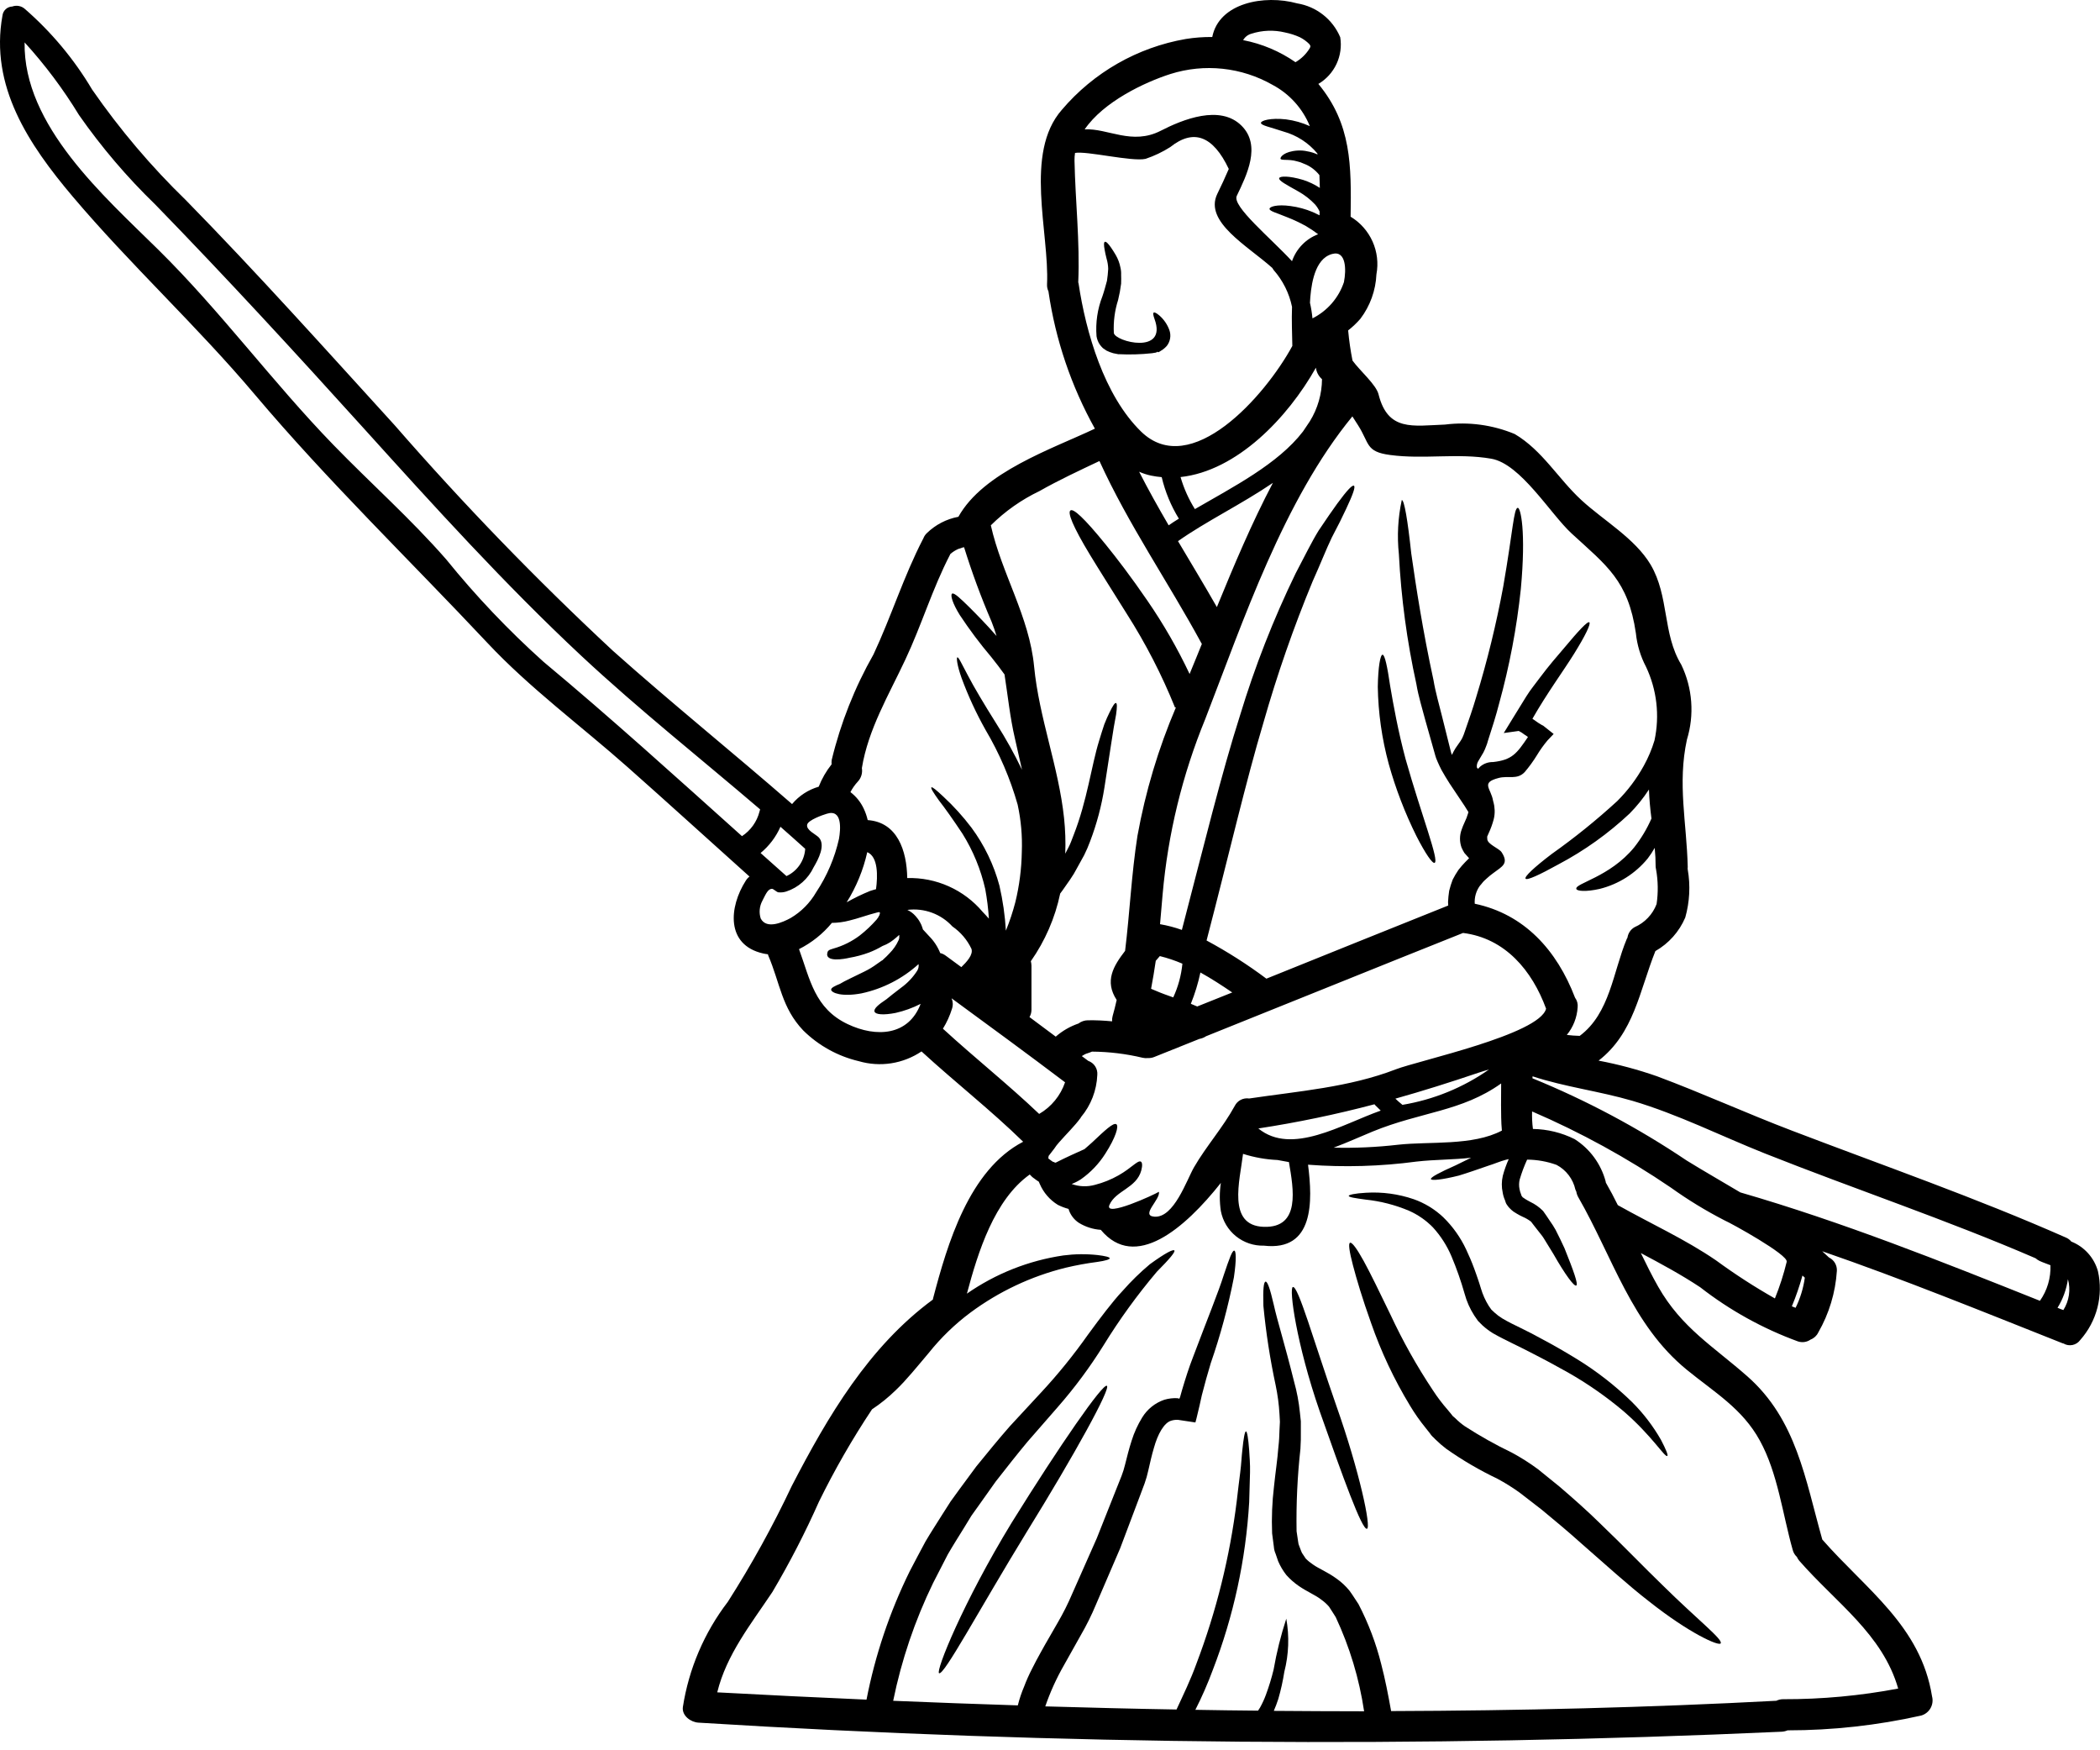 <?xml version="1.0" encoding="UTF-8"?> <svg xmlns="http://www.w3.org/2000/svg" width="120" height="100" viewBox="0 0 120 100" fill="none"><path d="M50.439 54.857V54.851L50.48 54.81C50.603 54.701 50.72 54.586 50.831 54.465C51.047 54.248 51.222 53.995 51.348 53.716C51.383 53.64 51.395 53.555 51.384 53.472C51.384 53.46 51.42 53.49 51.372 53.424C51.325 53.466 51.265 53.514 51.212 53.567C51.106 53.659 50.995 53.744 50.879 53.823C50.807 53.87 50.779 53.876 50.736 53.906L50.659 53.948L50.647 53.954L50.611 53.971L50.54 54.001C50.504 54.019 50.468 54.031 50.427 54.049C50.18 54.195 49.922 54.32 49.654 54.423C49.29 54.558 48.913 54.658 48.53 54.723C48.311 54.777 47.086 55.023 47.288 54.396C47.336 54.254 47.514 54.236 47.645 54.188C48.179 54.035 48.681 53.785 49.125 53.451C49.476 53.177 49.801 52.871 50.094 52.536C50.124 52.488 50.157 52.442 50.194 52.399C50.201 52.368 50.215 52.34 50.236 52.316C50.247 52.316 50.259 52.262 50.271 52.216L50.289 52.156C50.27 52.142 50.252 52.126 50.236 52.109C50.192 52.117 50.148 52.126 50.105 52.138C49.564 52.275 49.011 52.483 48.529 52.596C48.205 52.681 47.872 52.725 47.537 52.727C47.022 53.352 46.382 53.863 45.658 54.227C46.288 55.945 46.544 57.615 48.44 58.513C50.081 59.292 51.918 59.173 52.608 57.354C52.156 57.585 51.676 57.759 51.181 57.871C50.481 58.008 50.033 57.966 49.974 57.8C49.915 57.634 50.188 57.4 50.652 57.092C50.852 56.92 51.139 56.706 51.484 56.438C51.855 56.172 52.172 55.837 52.417 55.452C52.483 55.341 52.509 55.211 52.489 55.083C51.569 55.917 50.445 56.493 49.231 56.754C48.101 56.968 47.519 56.724 47.495 56.554C47.477 56.441 47.685 56.34 48 56.21C48.274 56.037 48.779 55.817 49.391 55.51C49.646 55.386 49.889 55.239 50.117 55.07C50.188 55.023 50.259 54.975 50.331 54.921L50.408 54.868C50.421 54.873 50.433 54.857 50.439 54.857ZM54.761 31.363C54.758 31.366 54.754 31.369 54.749 31.369C54.587 31.441 54.436 31.538 54.303 31.655C54.296 31.668 54.29 31.682 54.285 31.696C53.28 33.634 52.662 35.715 51.735 37.683C50.789 39.704 49.612 41.66 49.25 43.883C49.273 44.021 49.265 44.163 49.224 44.297C49.184 44.431 49.114 44.554 49.018 44.656C48.851 44.836 48.709 45.038 48.596 45.256C48.923 45.505 49.184 45.83 49.357 46.202C49.456 46.411 49.532 46.63 49.583 46.855C51.277 46.974 51.818 48.597 51.842 50.167C52.66 50.144 53.472 50.306 54.218 50.641C54.964 50.975 55.625 51.474 56.152 52.099C56.265 52.218 56.389 52.348 56.508 52.485C56.472 51.919 56.403 51.355 56.3 50.797C56.046 49.678 55.607 48.608 54.999 47.634C54.458 46.82 53.999 46.172 53.656 45.734C53.335 45.288 53.174 45.026 53.222 44.985C53.27 44.944 53.501 45.133 53.906 45.514C54.492 46.056 55.029 46.649 55.511 47.285C56.248 48.281 56.791 49.407 57.111 50.603C57.305 51.447 57.428 52.306 57.479 53.171C57.695 52.641 57.876 52.096 58.02 51.542C58.249 50.602 58.373 49.639 58.389 48.671C58.424 47.765 58.344 46.858 58.151 45.971C57.725 44.473 57.108 43.036 56.314 41.696C55.781 40.747 55.323 39.758 54.947 38.736C54.685 37.999 54.647 37.577 54.703 37.559C54.774 37.523 54.953 37.927 55.303 38.581C55.653 39.253 56.203 40.181 56.931 41.34C57.474 42.189 57.964 43.071 58.4 43.979C58.263 43.355 58.126 42.749 57.99 42.166C57.716 40.989 57.59 39.752 57.401 38.534C57.175 38.219 56.925 37.886 56.646 37.541C55.999 36.778 55.398 35.976 54.846 35.141C54.424 34.464 54.293 33.988 54.406 33.917C54.519 33.846 54.875 34.184 55.406 34.707C55.822 35.123 56.369 35.676 56.945 36.336C56.862 36.063 56.767 35.783 56.66 35.516C56.062 34.128 55.538 32.709 55.09 31.265C55.06 31.268 55.03 31.274 55.001 31.283C54.975 31.298 54.814 31.351 54.761 31.363ZM62.09 60.196C62.079 60.196 62.073 60.196 62.061 60.207C62.04 60.211 62.019 60.219 62.001 60.231C61.942 60.267 61.876 60.303 61.817 60.338C61.93 60.421 62.049 60.505 62.162 60.594C62.174 60.6 62.174 60.606 62.186 60.612C62.349 60.669 62.489 60.778 62.582 60.923C62.676 61.068 62.718 61.24 62.703 61.412C62.668 62.295 62.342 63.142 61.775 63.82C61.764 63.838 61.758 63.856 61.746 63.873C61.407 64.337 60.931 64.795 60.521 65.264C60.418 65.377 60.325 65.498 60.242 65.627L60.063 65.859L59.921 66.043C59.918 66.091 59.912 66.139 59.903 66.186C59.992 66.257 60.194 66.412 60.203 66.386C60.233 66.386 60.245 66.416 60.292 66.422C60.304 66.422 60.31 66.428 60.322 66.428C60.964 66.101 61.522 65.857 61.969 65.655C62.117 65.524 62.269 65.399 62.403 65.274C63.134 64.585 63.627 64.115 63.794 64.234C63.942 64.341 63.758 64.983 63.163 65.91C62.798 66.488 62.322 66.987 61.763 67.379C61.598 67.486 61.422 67.575 61.239 67.646C61.667 67.801 62.133 67.817 62.571 67.694C63.041 67.574 63.493 67.392 63.915 67.153C64.658 66.731 64.991 66.297 65.181 66.362C65.27 66.398 65.294 66.576 65.216 66.873C64.937 67.89 63.754 68.015 63.397 68.841C63.07 69.59 65.997 68.241 66.221 68.092C66.328 68.52 65.151 69.448 65.96 69.513C67.083 69.602 67.808 67.42 68.23 66.689C68.93 65.482 69.877 64.424 70.555 63.189C70.629 63.039 70.749 62.916 70.898 62.839C71.046 62.762 71.216 62.735 71.381 62.761C74.175 62.345 77.1 62.125 79.757 61.096C81.047 60.596 87.973 59.105 88.348 57.63C87.548 55.449 86.011 53.606 83.604 53.303C78.699 55.258 73.813 57.244 68.92 59.203C68.804 59.281 68.672 59.333 68.534 59.357C67.678 59.696 66.822 60.047 65.965 60.386C65.851 60.434 65.727 60.456 65.603 60.451C65.498 60.463 65.391 60.457 65.288 60.433C64.342 60.207 63.372 60.09 62.399 60.083C62.351 60.106 62.299 60.124 62.25 60.142L62.09 60.196ZM119.88 72.62C120.038 73.31 120.028 74.028 119.853 74.713C119.677 75.399 119.339 76.032 118.869 76.561C118.764 76.706 118.608 76.807 118.432 76.844C118.256 76.881 118.073 76.852 117.918 76.761L117.852 76.743C113.299 74.936 108.757 73.087 104.126 71.488C104.257 71.607 104.388 71.725 104.512 71.844C104.655 71.913 104.774 72.022 104.855 72.159C104.935 72.296 104.973 72.453 104.964 72.611C104.883 73.851 104.519 75.056 103.899 76.133C103.811 76.317 103.656 76.46 103.465 76.533C103.361 76.606 103.241 76.654 103.115 76.673C102.989 76.691 102.861 76.68 102.74 76.64C100.73 75.906 98.847 74.863 97.158 73.548C96.064 72.823 94.917 72.205 93.763 71.593C94.078 72.241 94.399 72.893 94.756 73.519C96.094 75.867 97.901 76.919 99.851 78.637C102.663 81.116 103.156 84.517 104.131 87.959C106.64 90.824 109.761 92.899 110.403 96.923C110.463 97.151 110.431 97.393 110.314 97.598C110.197 97.802 110.005 97.953 109.778 98.017C107.273 98.578 104.713 98.861 102.145 98.861C102.04 98.907 101.927 98.933 101.812 98.939C81.184 99.872 60.521 99.699 39.912 98.421C39.479 98.398 38.955 98.029 39.021 97.53C39.361 95.343 40.243 93.277 41.589 91.52C42.947 89.392 44.169 87.18 45.245 84.897C47.308 80.914 49.645 76.943 53.306 74.25C53.312 74.226 53.312 74.208 53.318 74.185C54.138 71.07 55.375 66.837 58.466 65.232C56.611 63.419 54.566 61.825 52.658 60.072C52.139 60.421 51.549 60.652 50.931 60.749C50.312 60.845 49.68 60.805 49.079 60.63C47.878 60.348 46.777 59.74 45.899 58.873C44.662 57.573 44.579 56.173 43.899 54.587C43.895 54.565 43.889 54.543 43.882 54.521C43.788 54.511 43.694 54.495 43.602 54.474C41.462 53.986 41.658 51.816 42.615 50.318C42.671 50.226 42.743 50.146 42.829 50.081C40.505 48 38.198 45.895 35.862 43.827C33.211 41.478 30.28 39.32 27.855 36.734C23.444 32.034 18.729 27.478 14.568 22.55C11.251 18.615 7.458 15.137 4.141 11.214C1.641 8.253 -0.591 4.924 0.141 0.888C0.157 0.75 0.222 0.621 0.324 0.527C0.427 0.432 0.56 0.378 0.699 0.373C0.818 0.33 0.945 0.319 1.069 0.341C1.193 0.363 1.31 0.417 1.406 0.498C2.931 1.821 4.234 3.381 5.264 5.117C6.842 7.395 8.638 9.513 10.627 11.442C14.727 15.628 18.616 19.973 22.558 24.301C26.485 28.81 30.647 33.11 35.024 37.183C38.377 40.174 41.878 42.991 45.261 45.94C45.658 45.465 46.188 45.119 46.783 44.947C46.964 44.487 47.212 44.056 47.52 43.669C47.513 43.586 47.515 43.502 47.526 43.419C48.037 41.306 48.841 39.275 49.916 37.385C50.932 35.216 51.64 32.927 52.745 30.793C52.751 30.787 52.757 30.781 52.757 30.775C52.799 30.658 52.867 30.552 52.957 30.466C53.453 29.98 54.083 29.653 54.765 29.526C56.197 26.964 60.091 25.662 62.565 24.491C61.215 22.067 60.317 19.418 59.915 16.673V16.655C59.852 16.526 59.823 16.383 59.831 16.239C59.968 13.29 58.506 8.748 60.676 6.275C62.491 4.138 64.999 2.705 67.762 2.227C68.261 2.147 68.766 2.109 69.272 2.114C69.652 0.17 72.238 -0.329 74.129 0.194C74.668 0.282 75.176 0.506 75.606 0.844C76.035 1.181 76.372 1.623 76.584 2.126C76.669 2.645 76.595 3.177 76.372 3.654C76.149 4.13 75.788 4.528 75.335 4.795C77.235 7.095 77.22 9.45 77.178 12.381C77.73 12.714 78.168 13.208 78.431 13.796C78.695 14.385 78.772 15.04 78.653 15.673C78.612 16.593 78.293 17.478 77.737 18.212C77.526 18.456 77.291 18.679 77.037 18.877C77.09 19.456 77.173 20.031 77.286 20.601C77.708 21.184 78.636 21.975 78.773 22.527C79.308 24.662 80.728 24.327 82.573 24.257C83.925 24.088 85.298 24.275 86.556 24.798C88.138 25.732 89.041 27.355 90.373 28.579C91.639 29.744 93.422 30.755 94.32 32.259C95.39 34.072 94.992 36.2 96.074 37.978C96.716 39.313 96.831 40.842 96.395 42.258C95.848 44.785 96.383 47.008 96.442 49.529C96.442 49.564 96.436 49.6 96.436 49.636C96.436 49.653 96.442 49.665 96.442 49.677C96.601 50.592 96.553 51.531 96.3 52.424C95.956 53.231 95.356 53.904 94.594 54.338C93.678 56.627 93.375 59.028 91.348 60.598C92.481 60.812 93.595 61.11 94.683 61.49C97.283 62.459 99.807 63.612 102.399 64.599C107.63 66.599 112.921 68.439 118.046 70.704C118.169 70.754 118.277 70.834 118.361 70.936C118.727 71.081 119.054 71.309 119.317 71.601C119.581 71.893 119.773 72.242 119.88 72.62ZM117.906 74.849C118.07 74.589 118.178 74.298 118.223 73.994C118.268 73.69 118.249 73.38 118.168 73.084C118.084 73.664 117.882 74.221 117.573 74.719C117.68 74.766 117.793 74.808 117.906 74.849ZM116.568 74.32C116.986 73.727 117.196 73.012 117.168 72.287C116.948 72.198 116.728 72.127 116.55 72.043C116.466 72.003 116.388 71.951 116.318 71.889C111.241 69.695 105.992 67.942 100.855 65.903C98.341 64.903 95.88 63.661 93.282 62.894C91.397 62.342 89.43 62.104 87.575 61.494C87.575 61.53 87.569 61.566 87.569 61.607C90.661 62.869 93.615 64.444 96.385 66.307C97.396 66.931 98.43 67.519 99.446 68.126C105.291 69.82 110.927 72.067 116.568 74.32ZM108.468 96.476C107.576 93.361 104.925 91.584 102.814 89.17C102.759 89.103 102.713 89.029 102.677 88.95C102.561 88.842 102.479 88.704 102.44 88.55C101.863 86.517 101.59 84.169 100.561 82.302C99.561 80.471 97.951 79.538 96.388 78.26C93.231 75.68 92.161 71.833 90.188 68.403C90.132 68.304 90.093 68.195 90.075 68.082C90.058 68.041 90.04 68.005 90.022 67.963C89.955 67.665 89.825 67.384 89.639 67.141C89.453 66.897 89.217 66.697 88.946 66.554C88.407 66.359 87.838 66.258 87.264 66.254C87.096 66.62 86.954 66.998 86.841 67.384C86.796 67.565 86.792 67.754 86.83 67.937C86.847 68.035 86.874 68.131 86.913 68.222L86.937 68.293L86.943 68.317C86.965 68.353 86.991 68.387 87.02 68.417C87.027 68.417 87.034 68.418 87.04 68.422C87.046 68.425 87.051 68.429 87.055 68.435L87.168 68.512C87.252 68.566 87.341 68.612 87.454 68.673C87.714 68.797 87.951 68.963 88.154 69.166L88.196 69.214C88.232 69.261 88.22 69.243 88.232 69.267L88.279 69.333L88.374 69.469C88.434 69.558 88.493 69.654 88.553 69.737C88.676 69.907 88.788 70.084 88.891 70.266C89.082 70.646 89.26 71.003 89.403 71.324C89.914 72.596 90.193 73.369 90.074 73.446C89.955 73.523 89.432 72.816 88.767 71.646C88.6 71.373 88.41 71.069 88.214 70.746C88.119 70.586 87.97 70.431 87.845 70.259L87.645 70.003L87.545 69.873L87.497 69.807C87.492 69.802 87.487 69.798 87.48 69.795V69.789L87.468 69.783C87.329 69.678 87.177 69.59 87.016 69.522C86.9 69.468 86.787 69.409 86.677 69.343L86.487 69.225C86.399 69.16 86.317 69.086 86.243 69.005C86.197 68.955 86.155 68.901 86.118 68.844L86.106 68.826L86.1 68.82L86.053 68.737V68.731L86.047 68.719L86.029 68.666L85.999 68.573C85.937 68.435 85.893 68.289 85.869 68.139C85.799 67.822 85.801 67.493 85.875 67.176C85.962 66.851 86.075 66.533 86.213 66.225L86.059 66.26C85.714 66.349 85.387 66.498 85.072 66.593C84.454 66.807 83.841 67.021 83.366 67.164C82.391 67.408 81.791 67.464 81.766 67.364C81.741 67.264 82.266 66.984 83.181 66.579C83.448 66.443 83.739 66.3 84.066 66.145C83.05 66.264 81.992 66.245 80.945 66.365C78.89 66.64 76.812 66.7 74.745 66.544C75.013 68.63 75.096 71.502 72.224 71.169C71.646 71.185 71.08 70.995 70.629 70.632C70.178 70.269 69.871 69.758 69.763 69.189C69.683 68.657 69.683 68.116 69.763 67.584C67.695 70.194 64.863 72.625 62.903 70.265C62.459 70.235 62.029 70.098 61.649 69.865C61.394 69.697 61.198 69.452 61.09 69.165C61.076 69.135 61.066 69.103 61.06 69.07C60.849 69.014 60.644 68.936 60.448 68.838C59.987 68.555 59.626 68.135 59.413 67.638L59.36 67.514C59.295 67.478 59.253 67.442 59.199 67.407L59.081 67.317L59.051 67.3L59.039 67.288L58.985 67.246L58.979 67.24L58.896 67.157L58.843 67.103C56.822 68.542 55.888 71.526 55.252 73.91C56.896 72.767 58.782 72.02 60.763 71.728C61.41 71.644 62.065 71.636 62.713 71.705C63.159 71.758 63.413 71.824 63.413 71.889C63.413 71.954 63.17 72.032 62.713 72.097C62.101 72.176 61.494 72.287 60.894 72.43C58.929 72.916 57.08 73.787 55.454 74.992C54.566 75.654 53.767 76.427 53.076 77.292C52.399 78.092 51.792 78.849 51.198 79.414C50.778 79.825 50.32 80.196 49.83 80.52C48.706 82.21 47.693 83.971 46.799 85.793C46.012 87.566 45.123 89.29 44.135 90.959C42.905 92.802 41.514 94.532 40.985 96.69C43.826 96.844 46.669 96.983 49.515 97.106C50.01 94.563 50.84 92.097 51.984 89.773C52.284 89.19 52.591 88.625 52.884 88.073C53.199 87.537 53.532 87.032 53.847 86.527C54.008 86.277 54.162 86.033 54.317 85.79C54.489 85.558 54.656 85.326 54.817 85.1C55.144 84.654 55.471 84.214 55.786 83.786C56.452 82.966 57.086 82.193 57.706 81.486C58.342 80.796 58.942 80.148 59.506 79.542C60.467 78.507 61.356 77.408 62.17 76.254C62.538 75.754 62.877 75.291 63.21 74.869C63.543 74.447 63.846 74.069 64.155 73.746C64.633 73.202 65.152 72.695 65.707 72.23C66.616 71.57 67.05 71.362 67.107 71.445C67.164 71.528 66.857 71.903 66.107 72.658C64.985 73.984 63.964 75.393 63.054 76.873C62.277 78.119 61.4 79.3 60.432 80.404C59.899 81.016 59.328 81.67 58.72 82.366C58.131 83.073 57.531 83.834 56.901 84.642C56.601 85.059 56.301 85.493 55.985 85.932C55.831 86.152 55.67 86.372 55.51 86.598C55.367 86.836 55.218 87.074 55.07 87.318C54.77 87.805 54.457 88.293 54.16 88.81C53.887 89.339 53.607 89.88 53.322 90.439C52.281 92.579 51.514 94.841 51.039 97.173C53.411 97.273 55.789 97.357 58.161 97.435C58.253 97.065 58.374 96.704 58.524 96.353C58.654 96.007 58.805 95.67 58.975 95.342C59.136 95.015 59.302 94.712 59.469 94.409C59.796 93.809 60.141 93.244 60.45 92.691C60.755 92.168 61.027 91.626 61.264 91.068C61.758 89.95 62.228 88.89 62.673 87.887C63.077 86.871 63.459 85.908 63.82 84.998C63.91 84.772 63.999 84.546 64.088 84.326C64.169 84.117 64.236 83.903 64.288 83.684C64.401 83.233 64.514 82.775 64.663 82.317C64.808 81.849 65.012 81.402 65.269 80.985C65.559 80.511 66.005 80.153 66.531 79.973C66.776 79.901 67.031 79.871 67.286 79.884C67.322 79.891 67.358 79.901 67.393 79.913L67.435 79.813L67.441 79.79L67.476 79.665L67.548 79.409C67.748 78.737 67.948 78.109 68.166 77.554C69.01 75.313 69.623 73.827 69.932 72.84C70.259 71.865 70.419 71.431 70.532 71.455C70.627 71.467 70.663 71.931 70.508 72.983C70.182 74.649 69.739 76.29 69.183 77.893C69.01 78.458 68.844 79.064 68.677 79.712C68.63 79.912 68.588 80.112 68.541 80.325C68.463 80.625 68.398 80.961 68.309 81.27C67.982 81.222 67.649 81.175 67.316 81.121C67.184 81.114 67.051 81.13 66.924 81.169C66.519 81.288 66.157 81.93 65.937 82.726C65.818 83.119 65.723 83.553 65.616 84.016C65.563 84.264 65.493 84.509 65.408 84.748C65.324 84.979 65.235 85.217 65.146 85.448C64.789 86.399 64.409 87.398 64.011 88.456C63.571 89.479 63.108 90.557 62.62 91.69C62.371 92.287 62.083 92.867 61.758 93.426C61.443 93.985 61.121 94.561 60.795 95.144C60.367 95.891 60.01 96.678 59.73 97.492C62.23 97.563 64.73 97.629 67.23 97.67C67.616 96.832 68.038 95.97 68.371 95.043C69.506 92.053 70.278 88.937 70.671 85.763C70.742 85.151 70.807 84.604 70.871 84.116C70.935 83.628 70.948 83.201 70.99 82.856C71.061 82.156 71.132 81.78 71.198 81.78C71.264 81.78 71.329 82.166 71.382 82.862C71.4 83.213 71.442 83.635 71.43 84.128C71.418 84.621 71.4 85.198 71.382 85.828C71.189 89.107 70.489 92.336 69.307 95.4C69.018 96.181 68.684 96.945 68.307 97.688C69.502 97.712 70.697 97.724 71.891 97.736C71.894 97.733 71.897 97.729 71.897 97.724L72.004 97.557C72.133 97.324 72.245 97.082 72.337 96.832C72.511 96.362 72.658 95.882 72.777 95.394C72.949 94.407 73.191 93.434 73.502 92.481C73.683 93.49 73.644 94.525 73.39 95.518C73.308 96.042 73.193 96.561 73.045 97.07C72.973 97.29 72.89 97.516 72.789 97.748C74.507 97.76 76.231 97.772 77.949 97.772C77.672 95.909 77.125 94.097 76.326 92.391C76.195 92.191 76.071 91.981 75.946 91.797C75.817 91.646 75.669 91.512 75.506 91.397C75.179 91.135 74.706 90.951 74.206 90.606C73.95 90.428 73.715 90.221 73.506 89.988C73.316 89.746 73.158 89.48 73.037 89.197L72.892 88.773C72.835 88.647 72.802 88.511 72.792 88.373C72.756 88.111 72.727 87.862 72.692 87.606C72.656 86.715 72.692 85.823 72.799 84.937C72.882 84.122 72.999 83.385 73.049 82.696C73.09 82.345 73.108 82.018 73.114 81.703C73.12 81.542 73.132 81.388 73.138 81.233C73.126 81.084 73.12 80.942 73.114 80.793C73.082 80.238 73.008 79.686 72.894 79.141C72.573 77.646 72.34 76.133 72.194 74.611C72.164 73.648 72.211 73.237 72.319 73.225C72.427 73.213 72.574 73.625 72.782 74.525C72.982 75.441 73.424 76.825 73.947 78.936C74.109 79.514 74.22 80.105 74.28 80.702C74.298 80.869 74.316 81.035 74.334 81.202V81.72C74.34 82.064 74.334 82.42 74.31 82.784C74.137 84.345 74.064 85.914 74.09 87.484C74.12 87.684 74.149 87.884 74.179 88.078C74.185 88.173 74.21 88.266 74.251 88.352L74.346 88.602C74.373 88.686 74.415 88.765 74.471 88.833C74.518 88.899 74.566 88.97 74.613 89.047C74.741 89.177 74.883 89.292 75.035 89.392C75.35 89.618 75.856 89.814 76.373 90.192C76.646 90.384 76.892 90.612 77.104 90.87C77.294 91.125 77.449 91.387 77.627 91.648C78.194 92.737 78.63 93.888 78.927 95.078C79.153 95.94 79.327 96.838 79.492 97.76C86.834 97.736 94.17 97.56 101.505 97.171C101.627 97.111 101.762 97.081 101.898 97.082C104.104 97.088 106.305 96.884 108.472 96.473L108.468 96.476ZM103.129 72.995C103.088 72.953 103.04 72.917 102.998 72.876C102.832 73.474 102.63 74.062 102.392 74.635C102.463 74.665 102.535 74.689 102.606 74.719C102.873 74.176 103.051 73.594 103.133 72.995H103.129ZM102.095 72.085C102.19 71.693 98.944 69.897 98.546 69.725C97.479 69.177 96.453 68.551 95.478 67.852C92.979 66.153 90.324 64.697 87.548 63.501C87.537 63.835 87.553 64.17 87.596 64.501C88.424 64.514 89.239 64.713 89.979 65.083C90.852 65.637 91.484 66.499 91.751 67.497C91.757 67.52 91.757 67.538 91.763 67.568C92.007 67.99 92.232 68.418 92.446 68.852C92.457 68.857 92.467 68.863 92.476 68.87C94.337 69.916 96.293 70.802 98.058 72.009C99.136 72.799 100.26 73.526 101.423 74.185C101.7 73.503 101.925 72.801 102.099 72.085H102.095ZM94.662 51.653C94.76 50.996 94.749 50.327 94.632 49.673C94.626 49.62 94.608 49.573 94.608 49.525C94.608 49.168 94.591 48.805 94.555 48.443C94.436 48.654 94.302 48.856 94.155 49.049C93.452 49.907 92.491 50.516 91.414 50.785C90.606 50.969 90.094 50.91 90.076 50.785C89.981 50.47 91.991 50.113 93.382 48.413C93.78 47.908 94.112 47.355 94.369 46.766C94.297 46.213 94.244 45.655 94.226 45.108C93.904 45.602 93.534 46.062 93.12 46.481C91.902 47.625 90.537 48.6 89.06 49.381C87.966 49.987 87.253 50.314 87.175 50.201C87.097 50.088 87.675 49.547 88.675 48.787C89.982 47.862 91.229 46.855 92.409 45.773C93.01 45.175 93.522 44.494 93.931 43.751C94.186 43.291 94.391 42.805 94.543 42.301C94.848 40.883 94.677 39.403 94.056 38.092C93.743 37.497 93.547 36.847 93.479 36.178C93.039 33.164 91.808 32.319 89.805 30.478C88.592 29.36 86.898 26.506 85.222 26.209C83.284 25.87 81.375 26.257 79.437 25.995C78.028 25.811 78.266 25.335 77.606 24.301C77.493 24.123 77.386 23.95 77.279 23.79C73.35 28.575 71.043 35.477 68.868 41.09C67.559 44.282 66.739 47.653 66.436 51.09C66.389 51.661 66.341 52.231 66.288 52.802C66.713 52.876 67.13 52.985 67.536 53.129C68.799 48.288 69.799 44.192 70.859 40.873C71.703 38.091 72.764 35.379 74.034 32.764C74.545 31.795 74.949 30.964 75.353 30.309C75.781 29.667 76.138 29.156 76.417 28.769C76.988 27.991 77.279 27.693 77.369 27.753C77.459 27.813 77.327 28.217 76.923 29.073C76.723 29.507 76.453 30.048 76.102 30.713C75.775 31.391 75.448 32.241 75.008 33.213C73.918 35.846 72.98 38.539 72.199 41.279C71.199 44.62 70.243 48.758 68.947 53.734C70.139 54.375 71.282 55.104 72.365 55.915C75.832 54.515 79.296 53.122 82.756 51.736C82.756 51.671 82.745 51.599 82.745 51.536C82.755 51.321 82.777 51.107 82.81 50.894C82.863 50.678 82.93 50.465 83.01 50.258C83.107 50.067 83.216 49.882 83.337 49.705C83.459 49.547 83.59 49.396 83.729 49.253L83.929 49.053L83.946 49.041C83.934 49.023 83.958 49.047 83.923 49.005L83.679 48.732C83.615 48.63 83.559 48.522 83.512 48.411C83.397 48.081 83.401 47.721 83.524 47.394C83.572 47.254 83.627 47.117 83.691 46.984C83.772 46.818 83.839 46.645 83.891 46.467C83.899 46.444 83.905 46.42 83.909 46.396C83.837 46.283 83.772 46.17 83.695 46.051C83.427 45.651 83.142 45.225 82.833 44.761C82.678 44.517 82.524 44.267 82.369 43.988C82.298 43.839 82.209 43.673 82.155 43.536L82.066 43.322C82.018 43.191 82.018 43.156 81.989 43.067C81.816 42.46 81.638 41.818 81.448 41.152C81.275 40.487 81.055 39.803 80.936 39.084C80.398 36.641 80.064 34.157 79.936 31.659C79.826 30.626 79.882 29.582 80.102 28.567C80.245 28.567 80.441 29.732 80.643 31.617C80.911 33.501 81.303 36.046 81.915 38.864C82.034 39.577 82.236 40.249 82.397 40.909C82.558 41.569 82.724 42.199 82.872 42.809L82.92 42.999L82.967 43.13C83.028 42.997 83.098 42.868 83.175 42.744C83.312 42.536 83.425 42.399 83.497 42.274C83.532 42.22 83.562 42.162 83.586 42.102C83.622 42.023 83.654 41.941 83.681 41.858C83.925 41.158 84.162 40.485 84.353 39.831C84.988 37.757 85.504 35.648 85.899 33.515C86.458 30.299 86.499 29.021 86.732 29.015C86.886 29.003 87.213 30.315 86.904 33.658C86.671 35.87 86.255 38.059 85.662 40.203C85.489 40.881 85.262 41.594 85.019 42.343C84.994 42.446 84.96 42.546 84.919 42.643C84.876 42.763 84.825 42.88 84.765 42.993C84.64 43.213 84.533 43.393 84.456 43.516C84.405 43.611 84.382 43.719 84.39 43.826C84.384 43.855 84.426 43.891 84.462 43.926C84.503 43.884 84.539 43.837 84.587 43.795C84.79 43.624 85.047 43.533 85.312 43.539C86.406 43.42 86.673 43.052 87.312 42.107C87.247 42.059 87.181 42.007 87.112 41.97C87.012 41.888 86.902 41.818 86.785 41.762L85.929 41.881L86.44 41.048C86.708 40.614 86.963 40.198 87.213 39.794C87.463 39.39 87.748 39.057 87.998 38.712C88.509 38.028 88.991 37.476 89.398 37C90.198 36.043 90.718 35.478 90.819 35.555C90.92 35.632 90.593 36.316 89.933 37.375C89.327 38.349 88.405 39.598 87.567 41.066C87.614 41.096 87.656 41.126 87.698 41.155C87.834 41.258 87.977 41.352 88.126 41.435C88.149 41.447 88.155 41.441 88.173 41.453L88.78 41.934L88.429 42.303C88.205 42.57 88.002 42.854 87.822 43.153C87.615 43.489 87.383 43.809 87.127 44.11C86.693 44.574 86.176 44.3 85.635 44.449C84.589 44.722 85.201 45.031 85.32 45.757C85.347 45.849 85.369 45.942 85.385 46.036L85.409 46.286C85.416 46.462 85.397 46.638 85.355 46.809C85.282 47.084 85.185 47.352 85.064 47.609C85.028 47.681 85.005 47.746 84.981 47.8C84.986 47.844 84.988 47.887 84.987 47.931C84.981 48.231 85.659 48.466 85.807 48.691C86.229 49.345 85.855 49.491 85.32 49.891C85.195 49.981 85.076 50.079 84.963 50.183L84.814 50.319C84.714 50.414 84.66 50.51 84.571 50.599C84.352 50.897 84.245 51.264 84.271 51.633C87.101 52.228 88.962 54.284 90.002 57.001C90.121 57.16 90.174 57.358 90.151 57.554C90.115 58.131 89.899 58.682 89.533 59.129C89.776 59.159 90.02 59.177 90.27 59.183C92 57.893 92.17 55.533 92.957 53.648C92.969 53.625 92.981 53.601 92.998 53.571C93.016 53.446 93.062 53.327 93.133 53.223C93.204 53.119 93.299 53.032 93.409 52.971C93.695 52.846 93.953 52.665 94.168 52.438C94.384 52.212 94.552 51.945 94.662 51.653ZM85.774 63.144C85.774 62.728 85.774 62.312 85.78 61.902C83.521 63.513 81.197 63.519 78.439 64.648C77.731 64.939 76.976 65.284 76.209 65.57C77.438 65.6 78.668 65.544 79.889 65.403C81.689 65.203 84.146 65.48 85.822 64.595C85.774 64.101 85.78 63.59 85.774 63.144ZM85.085 61.105C84.877 61.165 84.675 61.224 84.485 61.289C82.868 61.836 81.305 62.33 79.736 62.77C79.861 62.891 79.992 63.006 80.128 63.114V63.126C81.911 62.831 83.604 62.141 85.085 61.105ZM78.899 63.453C78.792 63.346 78.679 63.239 78.572 63.132C78.564 63.117 78.554 63.104 78.543 63.091C76.357 63.669 74.141 64.131 71.905 64.473C73.814 66.033 76.673 64.238 78.899 63.453ZM76.799 16.097C76.93 15.449 76.936 14.29 76.127 14.51C76.055 14.527 75.985 14.553 75.919 14.587C75.051 15.003 74.896 16.487 74.855 17.298C74.922 17.592 74.97 17.89 74.998 18.19C75.422 17.977 75.8 17.683 76.11 17.324C76.42 16.965 76.656 16.548 76.804 16.097H76.799ZM75.539 21.661L75.521 21.644C75.341 21.477 75.225 21.252 75.194 21.008C73.583 23.873 70.676 26.908 67.46 27.256C67.647 27.902 67.923 28.518 68.28 29.087C70.45 27.826 73.03 26.512 74.457 24.652C74.587 24.452 74.718 24.259 74.849 24.069C75.296 23.345 75.537 22.512 75.544 21.661H75.539ZM75.419 10.735C75.413 10.491 75.407 10.248 75.395 10.004C75.269 9.845 75.121 9.705 74.955 9.588C74.819 9.492 74.671 9.414 74.515 9.356C74.383 9.292 74.243 9.244 74.099 9.213C73.635 9.076 73.199 9.189 73.172 9.065C73.148 8.981 73.372 8.654 74.146 8.601C74.338 8.589 74.53 8.604 74.717 8.648C74.915 8.682 75.107 8.742 75.288 8.827C75.281 8.808 75.277 8.788 75.276 8.767C74.772 8.159 74.094 7.722 73.332 7.513C72.577 7.257 72.054 7.168 72.054 7.02C72.054 6.895 72.589 6.72 73.487 6.82C73.957 6.881 74.416 7.011 74.848 7.207C74.435 6.195 73.68 5.359 72.714 4.847C71.837 4.348 70.866 4.035 69.863 3.929C68.859 3.822 67.844 3.924 66.882 4.228C65.396 4.704 63.054 5.816 61.982 7.391C63.313 7.32 64.682 8.318 66.333 7.468C67.582 6.826 69.722 5.958 70.946 7.183C72.082 8.313 71.246 9.995 70.673 11.19C70.387 11.778 72.599 13.59 73.829 14.923C73.95 14.572 74.146 14.253 74.404 13.987C74.662 13.72 74.975 13.514 75.322 13.383C75.102 13.215 74.871 13.06 74.632 12.92C74.291 12.73 73.938 12.563 73.574 12.42C72.979 12.171 72.528 12.064 72.545 11.927C72.551 11.808 72.973 11.665 73.745 11.772C74.183 11.83 74.61 11.946 75.017 12.117C75.142 12.177 75.273 12.236 75.404 12.301V12.082C75.339 11.94 75.255 11.808 75.154 11.689C74.869 11.386 74.538 11.129 74.173 10.928C73.513 10.554 73.056 10.322 73.097 10.179C73.133 10.054 73.65 10.037 74.465 10.279C74.802 10.388 75.123 10.541 75.419 10.735ZM74.848 2.745C74.901 2.632 74.89 2.626 74.818 2.519C74.66 2.36 74.477 2.228 74.277 2.127C74.005 2.004 73.72 1.913 73.427 1.854C72.795 1.701 72.132 1.726 71.513 1.925C71.413 1.952 71.32 1.998 71.238 2.061C71.156 2.125 71.088 2.203 71.037 2.293C72.111 2.5 73.13 2.93 74.028 3.554C74.365 3.358 74.647 3.079 74.848 2.745ZM73.848 19.765C73.836 19.058 73.801 18.291 73.83 17.53C73.668 16.749 73.305 16.024 72.778 15.425C72.749 15.388 72.723 15.349 72.701 15.307C71.301 14.052 68.795 12.679 69.556 11.086C69.788 10.616 70.008 10.135 70.216 9.653C69.316 7.753 68.201 7.341 66.869 8.405C66.428 8.685 65.955 8.91 65.46 9.076C64.687 9.249 62.089 8.613 61.43 8.738C61.408 8.882 61.398 9.027 61.4 9.172C61.447 11.502 61.715 13.797 61.614 16.133C61.62 16.157 61.626 16.174 61.632 16.192C62.048 18.974 63.088 22.592 65.205 24.658C68.041 27.416 72.279 22.654 73.848 19.765ZM72.214 70.094C74.331 70.165 73.914 67.936 73.653 66.394C73.433 66.358 73.219 66.317 72.999 66.275C72.331 66.245 71.669 66.127 71.031 65.924C70.847 67.466 70.11 70.022 72.214 70.094ZM68.414 57.503L70.414 56.703C69.826 56.303 69.214 55.903 68.595 55.562C68.465 56.173 68.282 56.772 68.048 57.351C68.166 57.396 68.285 57.449 68.41 57.503H68.414ZM69.537 34.681C70.506 32.315 71.529 29.881 72.737 27.588C70.947 28.807 68.884 29.806 67.315 30.918C68.059 32.173 68.814 33.42 69.533 34.681H69.537ZM68.681 36.791C68.675 36.779 68.663 36.767 68.652 36.749C66.752 33.249 64.478 29.966 62.826 26.34C61.672 26.887 60.507 27.428 59.396 28.058C58.367 28.55 57.429 29.211 56.619 30.014C57.238 32.778 58.819 35.227 59.092 38.081C59.378 41.03 60.492 43.806 60.804 46.743C60.875 47.417 60.898 48.096 60.872 48.773C60.931 48.654 60.991 48.547 61.05 48.428C61.175 48.202 61.25 47.952 61.35 47.709C62.123 45.747 62.367 43.743 62.801 42.34C62.908 41.984 63.009 41.663 63.101 41.389C63.208 41.116 63.309 40.889 63.401 40.706C63.58 40.337 63.701 40.147 63.77 40.165C63.839 40.183 63.835 40.42 63.776 40.825C63.74 41.025 63.693 41.264 63.645 41.55C63.597 41.836 63.55 42.144 63.496 42.495C63.389 43.208 63.259 44.058 63.11 44.995C62.945 46.047 62.67 47.079 62.29 48.074C62.192 48.342 62.078 48.604 61.951 48.859C61.82 49.103 61.683 49.346 61.551 49.584C61.431 49.817 61.296 50.041 61.146 50.256C61.004 50.464 60.855 50.672 60.718 50.868C60.671 50.934 60.629 50.993 60.582 51.052C60.291 52.441 59.72 53.756 58.905 54.917C58.927 55 58.939 55.086 58.941 55.172V57.699C58.94 57.843 58.901 57.985 58.828 58.109C59.328 58.477 59.828 58.852 60.328 59.227C60.708 58.895 61.15 58.64 61.628 58.477C61.782 58.359 61.97 58.295 62.163 58.293C62.626 58.286 63.088 58.306 63.548 58.353C63.541 58.252 63.551 58.151 63.578 58.053C63.667 57.753 63.738 57.441 63.81 57.132C63.102 56.05 63.625 55.194 64.291 54.326C64.559 52.144 64.654 49.945 64.998 47.751C65.454 45.229 66.192 42.766 67.198 40.409L67.145 40.427C66.394 38.563 65.472 36.772 64.392 35.077C63.518 33.677 62.817 32.577 62.3 31.724C61.265 30.018 61 29.275 61.17 29.162C61.34 29.049 61.925 29.562 63.179 31.106C63.81 31.885 64.612 32.925 65.569 34.322C66.483 35.65 67.288 37.05 67.977 38.507C68.108 38.18 68.244 37.859 68.377 37.532C68.475 37.29 68.576 37.041 68.677 36.791H68.681ZM67.042 56.985C67.324 56.377 67.501 55.726 67.566 55.059C67.149 54.879 66.717 54.734 66.276 54.625L66.044 54.893C65.966 55.428 65.877 55.963 65.776 56.493L66.044 56.606C66.371 56.748 66.704 56.866 67.042 56.985ZM66.781 30.014C66.965 29.883 67.161 29.758 67.364 29.633C66.912 28.9 66.581 28.099 66.383 27.261C66.177 27.243 65.973 27.214 65.77 27.172C65.537 27.122 65.311 27.049 65.093 26.952C65.622 27.987 66.192 29.003 66.781 30.014ZM59.381 63.643C60.076 63.239 60.602 62.597 60.861 61.836C58.715 60.213 56.545 58.626 54.375 57.036C54.458 57.226 54.467 57.44 54.399 57.636C54.275 58.035 54.101 58.417 53.881 58.773C55.688 60.433 57.609 61.955 59.381 63.643ZM54.934 55.255C55.234 54.964 55.624 54.548 55.511 54.209C55.267 53.695 54.892 53.254 54.423 52.931C54.101 52.579 53.699 52.309 53.251 52.145C52.803 51.98 52.322 51.926 51.849 51.986C52.028 52.07 52.188 52.189 52.318 52.337L52.467 52.521L52.473 52.533L52.514 52.592L52.526 52.61L52.544 52.646L52.586 52.717C52.634 52.8 52.672 52.888 52.699 52.979C52.716 53.017 52.728 53.056 52.734 53.097L53.085 53.478C53.363 53.756 53.582 54.088 53.727 54.453C53.841 54.48 53.949 54.531 54.042 54.601C54.339 54.816 54.636 55.035 54.933 55.255H54.934ZM50.058 50.803C50.158 50.066 50.189 48.954 49.558 48.686C49.331 49.701 48.933 50.671 48.381 51.552C48.812 51.307 49.259 51.091 49.718 50.904C49.826 50.873 49.933 50.833 50.058 50.803ZM47.942 47.926C48.037 47.373 48.142 46.207 47.242 46.493C46.999 46.564 46.184 46.855 46.125 47.111C46.048 47.426 46.618 47.664 46.791 47.848C47.191 48.288 46.761 49.097 46.491 49.554C46.339 49.878 46.122 50.167 45.855 50.404C45.587 50.642 45.274 50.822 44.934 50.934C44.785 50.982 44.626 50.998 44.47 50.981C44.363 50.957 44.197 50.781 44.113 50.781C43.888 50.781 43.757 51.09 43.632 51.328C43.606 51.374 43.582 51.422 43.561 51.471C43.479 51.625 43.428 51.793 43.413 51.967C43.397 52.141 43.417 52.315 43.471 52.481C43.81 53.117 44.738 52.689 45.178 52.451C45.785 52.093 46.288 51.584 46.64 50.973C47.257 50.046 47.698 49.013 47.942 47.926ZM44.942 50.054C45.245 49.915 45.504 49.697 45.692 49.423C45.881 49.148 45.991 48.828 46.012 48.496C45.542 48.074 45.073 47.652 44.597 47.236C44.341 47.818 43.952 48.331 43.462 48.736L44.942 50.054ZM43.399 46.373C43.408 46.329 43.42 46.285 43.435 46.242C40.022 43.323 36.497 40.529 33.216 37.468C28.835 33.373 24.799 28.914 20.786 24.473C16.875 20.146 12.939 15.865 8.873 11.686C7.26 10.125 5.801 8.413 4.515 6.573C3.614 5.093 2.573 3.704 1.406 2.423C1.323 7.173 5.954 11.216 9.051 14.271C12.618 17.791 15.567 21.827 19.051 25.418C21.185 27.618 23.474 29.644 25.495 31.957C27.19 34.052 29.049 36.008 31.054 37.807C34.923 41.03 38.65 44.412 42.399 47.773C42.895 47.447 43.252 46.948 43.399 46.373Z" fill="black"></path><path d="M95.008 90.573C97.047 92.583 98.462 93.665 98.325 93.891C98.225 94.069 96.525 93.314 94.217 91.483C93.052 90.583 91.762 89.408 90.335 88.16C89.622 87.518 88.879 86.899 88.094 86.251C87.684 85.93 87.262 85.603 86.834 85.277C86.429 84.986 86.006 84.722 85.567 84.486C84.548 84.001 83.572 83.43 82.649 82.78C82.429 82.614 82.22 82.433 82.024 82.239L81.888 82.102L81.87 82.09L81.81 82.025L81.8 82.013L81.771 81.977L81.711 81.894L81.462 81.579C81.134 81.177 80.836 80.752 80.57 80.307C79.665 78.816 78.92 77.234 78.347 75.587C77.853 74.207 77.52 73.087 77.312 72.293C77.104 71.499 77.039 71.045 77.146 71.003C77.253 70.961 77.532 71.33 77.924 72.043C78.316 72.756 78.834 73.827 79.458 75.117C80.156 76.617 80.967 78.062 81.884 79.439C82.136 79.827 82.416 80.196 82.722 80.544L82.948 80.818L83.001 80.889L83.019 80.907L83.156 81.026C83.326 81.197 83.511 81.353 83.709 81.49C84.568 82.045 85.462 82.546 86.384 82.99C86.906 83.27 87.408 83.588 87.884 83.941C88.3 84.28 88.716 84.613 89.12 84.941C89.929 85.636 90.714 86.332 91.397 87.004C92.79 88.338 93.979 89.581 95.008 90.573Z" fill="black"></path><path d="M94.912 82.262C95.203 82.82 95.334 83.147 95.274 83.183C95.132 83.283 94.412 82.042 92.766 80.621C91.78 79.791 90.719 79.053 89.599 78.415C88.963 78.059 88.285 77.69 87.572 77.327C87.221 77.137 86.852 76.965 86.472 76.775C86.092 76.585 85.717 76.406 85.313 76.175C85.105 76.046 84.907 75.899 84.724 75.735L84.457 75.468L84.243 75.159C83.995 74.774 83.809 74.353 83.69 73.91C83.483 73.183 83.233 72.469 82.939 71.772C82.683 71.17 82.328 70.615 81.887 70.131C81.495 69.727 81.028 69.402 80.513 69.174C79.725 68.842 78.891 68.627 78.04 68.538C77.422 68.455 77.071 68.401 77.071 68.324C77.071 68.265 77.416 68.181 78.058 68.146C78.981 68.09 79.906 68.215 80.781 68.514C81.41 68.735 81.985 69.086 82.469 69.543C83.012 70.072 83.455 70.694 83.777 71.38C83.943 71.73 84.098 72.093 84.241 72.48C84.318 72.68 84.372 72.855 84.441 73.045C84.51 73.235 84.566 73.426 84.625 73.616C84.728 73.966 84.878 74.3 85.071 74.609L85.22 74.823L85.404 74.995C85.538 75.118 85.683 75.228 85.838 75.322C86.171 75.522 86.545 75.703 86.926 75.887C87.307 76.071 87.669 76.261 88.026 76.457C88.751 76.838 89.435 77.236 90.077 77.629C91.226 78.332 92.293 79.162 93.257 80.102C93.903 80.745 94.459 81.472 94.912 82.262Z" fill="black"></path><path d="M80.323 43.382C81.234 46.598 82.255 49.182 81.977 49.297C81.852 49.35 81.454 48.774 80.942 47.775C80.284 46.451 79.753 45.067 79.355 43.643C78.965 42.208 78.755 40.73 78.731 39.243C78.749 38.102 78.874 37.406 79.004 37.406C79.133 37.406 79.278 38.096 79.438 39.19C79.623 40.279 79.889 41.765 80.323 43.382Z" fill="black"></path><path d="M76.358 80.306C77.69 84.075 78.367 87.285 78.112 87.344C77.826 87.416 76.738 84.396 75.412 80.633C74.08 76.792 73.646 73.588 73.878 73.533C74.176 73.445 75.062 76.59 76.358 80.306Z" fill="black"></path><path d="M66.823 18.862C66.876 19.014 66.89 19.177 66.863 19.336C66.836 19.495 66.769 19.645 66.668 19.771C66.607 19.838 66.54 19.9 66.468 19.955C66.391 20.009 66.307 20.062 66.268 20.086L66.184 20.128C66.173 20.134 66.167 20.11 66.167 20.11L66.125 20.098C66.119 20.098 66.095 20.128 66.095 20.128L66.042 20.146L65.828 20.181C65.19 20.25 64.548 20.268 63.908 20.235L63.949 20.247C63.836 20.223 63.729 20.199 63.616 20.181C63.482 20.144 63.353 20.095 63.23 20.033C63.158 19.989 63.088 19.941 63.022 19.89C62.954 19.824 62.892 19.752 62.838 19.676C62.746 19.535 62.685 19.377 62.659 19.212C62.597 18.431 62.713 17.647 62.999 16.918C63.099 16.632 63.177 16.323 63.255 16.044C63.29 15.817 63.314 15.589 63.326 15.36C63.321 15.161 63.289 14.963 63.232 14.773C63.184 14.589 63.149 14.423 63.125 14.286C63.071 14.007 63.071 13.84 63.137 13.816C63.203 13.792 63.321 13.906 63.482 14.137C63.565 14.25 63.654 14.399 63.761 14.577C63.886 14.794 63.975 15.03 64.023 15.277C64.057 15.417 64.071 15.561 64.064 15.705C64.064 15.871 64.076 15.984 64.064 16.205C64.025 16.519 63.968 16.83 63.892 17.138C63.698 17.746 63.615 18.385 63.648 19.023C63.713 19.523 66.733 20.295 65.972 18.223C65.901 18.023 65.877 17.896 65.925 17.861C65.973 17.826 66.085 17.885 66.252 18.027C66.51 18.252 66.706 18.54 66.823 18.862Z" fill="black"></path><path d="M63.25 79.176C63.488 79.313 61.431 83.064 58.672 87.523C55.955 91.957 53.94 95.744 53.661 95.596C53.453 95.483 55.04 91.535 57.81 86.996C60.586 82.527 63.012 79.038 63.25 79.176Z" fill="black"></path></svg> 